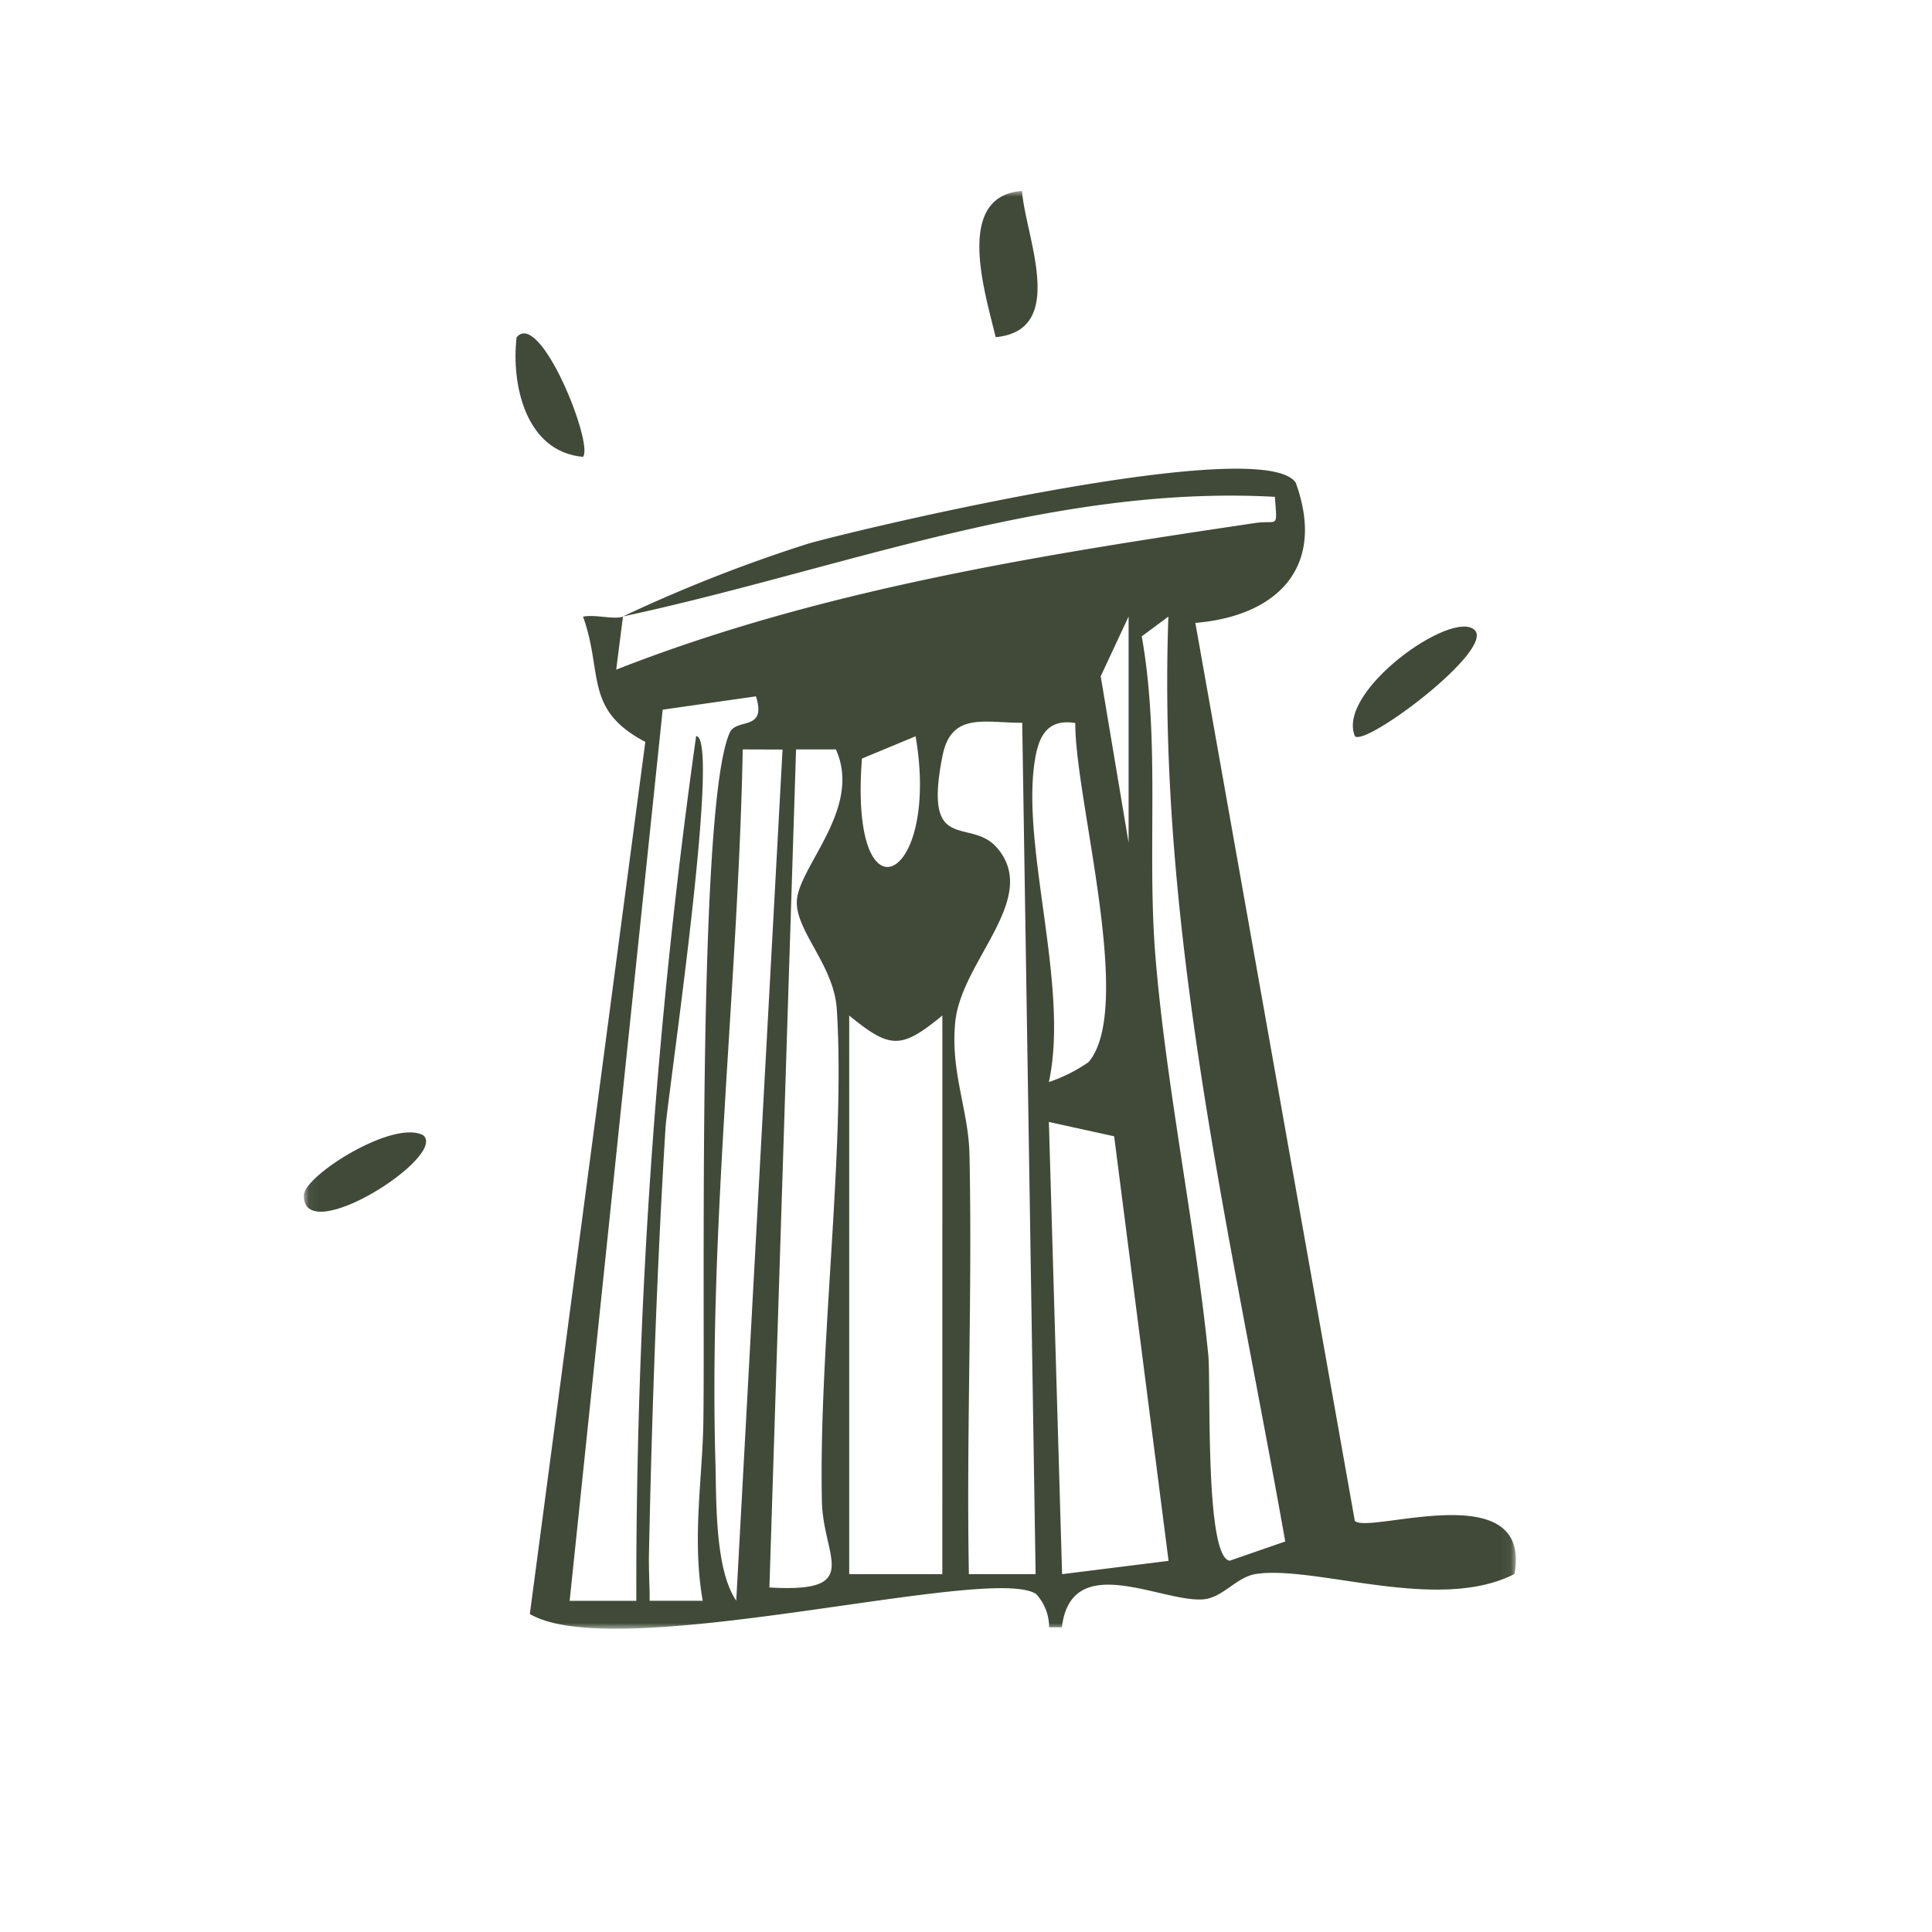 <svg xmlns="http://www.w3.org/2000/svg" fill="none" viewBox="0 0 172 172"><mask id="a" width="108" height="128" x="27" y="17" maskUnits="userSpaceOnUse" style="mask-type:luminance"><path fill="#fff" d="M134.949 17H27.051v128H134.95z"/></mask><g fill="#414a38" mask="url(#a)"><path d="m120.616 135.404-14.197-79.948c7.175-.598 11.703-4.868 8.933-12.494-2.955-4.253-37.119 3.704-43.307 5.409a133 133 0 0 0-16.587 6.51C74.651 50.77 93.501 43.13 113.5 44.232c.22 2.957.286 2.028-1.776 2.334-19.261 2.856-38.818 5.96-56.864 13.05l.6-4.727c-.722.304-2.512-.215-3.553.011 1.81 5.06.059 8.263 5.543 11.15l-10.28 77.638c7.75 4.577 41.002-4.499 45.073-1.777a4.35 4.35 0 0 1 1.155 2.964h1.137c.835-6.894 8.786-2.243 12.527-2.485 1.809-.115 2.986-1.997 4.766-2.265 5.314-.79 16.204 3.495 23.008 0 1.581-8.9-12.995-3.487-14.213-4.725m-20.148-80.511v20.13l-2.483-14.81zM76.737 67.532l4.776-1.982c2.232 12.969-5.943 17.066-4.776 1.982m-14.118 59.04c-.082 5.172-1.025 10.361-.06 15.94h-4.722c0-1.376-.09-2.775-.062-4.164.253-12.288.726-25.854 1.47-37.877.178-2.862 4.99-34.943 2.729-34.938a544.4 544.4 0 0 0-5.325 76.983h-5.935l8.283-79.336 8.302-1.186c.991 3.123-1.727 1.918-2.325 3.218-2.932 6.375-2.19 50.924-2.355 61.362m1.072 3.562c-.6-20.862 2.022-42.543 2.434-63.418l3.543.012-4.122 75.768c-1.921-2.79-1.758-8.956-1.855-12.362m10.805-40.295c.799 12.335-1.624 30.14-1.324 43.839.111 5 3.736 8.151-4.673 7.646l2.372-74.607h3.544c2.41 5.301-3.466 10.544-3.479 13.617 0 2.668 3.31 5.635 3.56 9.505m9.396 50.298h-8.289v-49.73c3.665 3.006 4.628 3.006 8.292 0zm2.364 0c-.23-12.425.316-24.919.054-37.352-.08-3.97-1.713-7.332-1.265-11.806.542-5.48 7.608-11.014 3.707-15.513-2.398-2.768-6.605.72-4.848-8.157.779-3.935 3.682-2.958 7.101-2.964l1.193 75.792zm5.939-72.816c.38-2.032 1.25-3.32 3.534-2.957-.04 6.71 5.295 25.348 1.188 30.184-1.088.76-2.28 1.36-3.54 1.78 1.875-8.594-2.628-21.29-1.182-29.007m2.36 72.82-1.177-40.26 5.812 1.278 4.844 37.798zm14.933-1.2c-2.247-.226-1.673-15.905-1.918-18.328-1.178-11.654-3.781-24.053-4.711-35.549-.759-9.38.454-19.03-1.212-28.415l2.372-1.757c-1.018 27.852 5.578 55.122 10.402 82.339zM90.99 17c-6.099.444-3.242 9.215-2.349 13.016 6.465-.6 2.619-9.037 2.349-13.016"/><path d="M131.272 56.079c-2.008-1.862-12.323 5.475-10.65 9.46.892.986 12.527-7.72 10.65-9.46M27.051 106.394c-.142 4.8 12.825-3.438 10.634-5.322-2.64-1.45-10.58 3.567-10.634 5.322M51.9 40.674c.983-1.108-3.813-13.17-5.91-10.645-.483 4.143.775 10.181 5.91 10.644"/></g></svg>